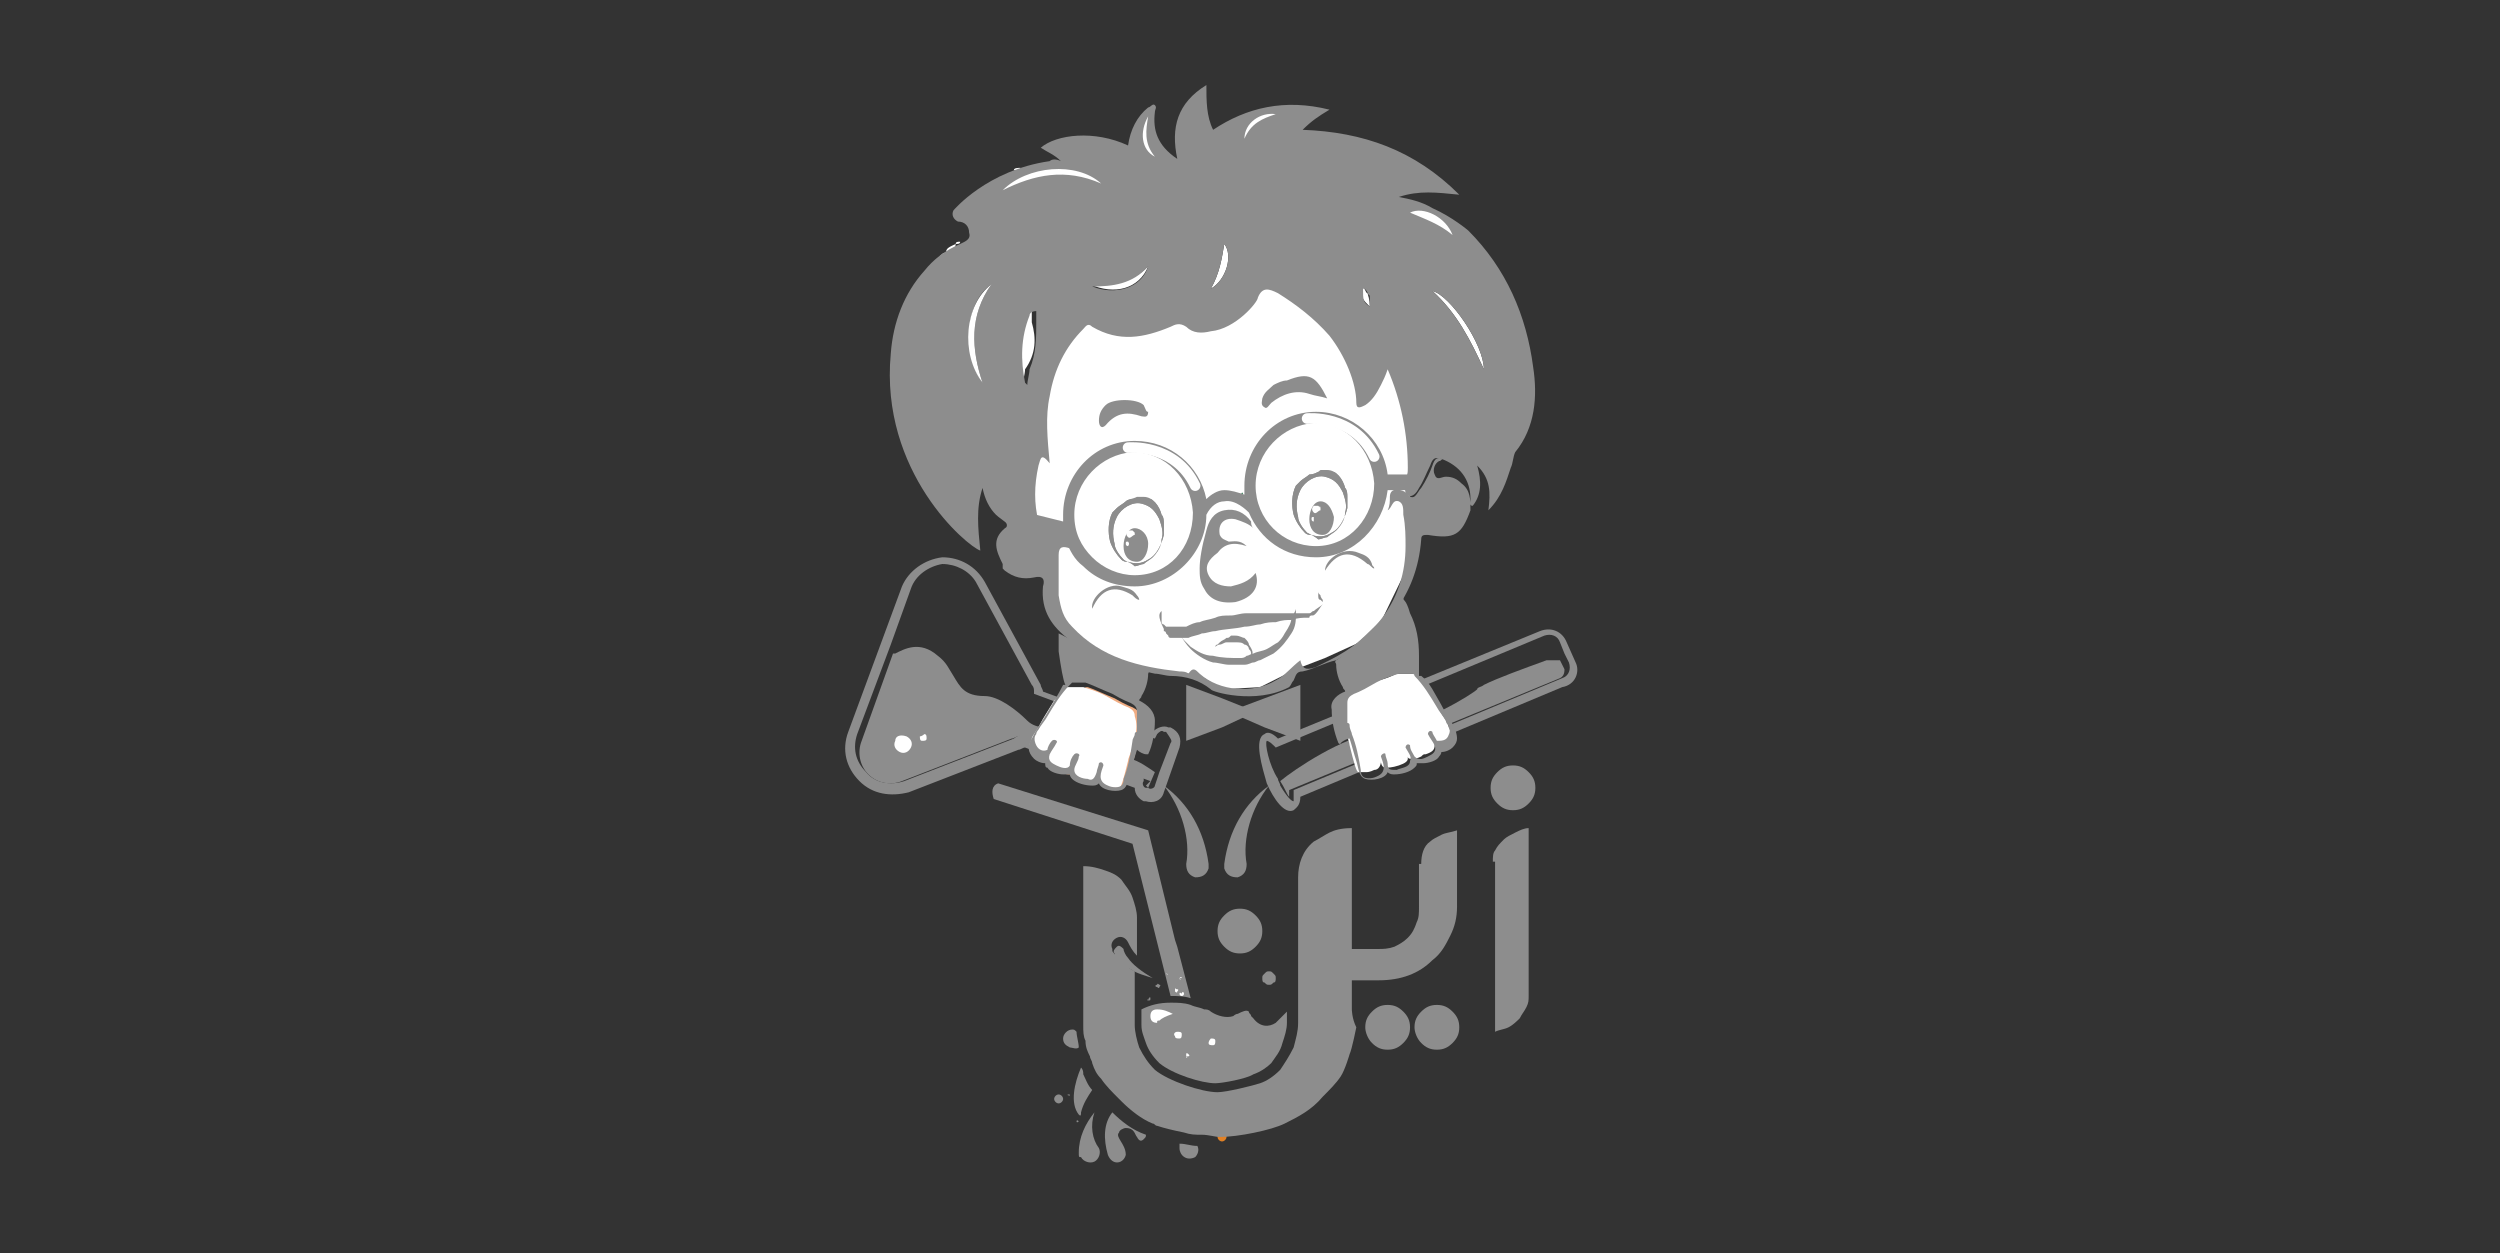 <svg xmlns="http://www.w3.org/2000/svg" xmlns:xlink="http://www.w3.org/1999/xlink" id="Layer_1" x="0px" y="0px" viewBox="0 0 111.7 56" style="enable-background:new 0 0 111.7 56;" xml:space="preserve"><rect x="0" y="0" width="111.7" height="56" fill="#333333" stroke="none"/><style type="text/css">	.st0{fill:#8D8D8D;}	.st1{fill:#FFFFFF;}	.st2{fill:none;}	.st3{fill:#F0AC82;}	.st4{fill:#E18126;}	.st5{fill-rule:evenodd;clip-rule:evenodd;fill:#8D8D8D;}	.st6{fill-rule:evenodd;clip-rule:evenodd;fill:#EBA570;}	.st7{fill-rule:evenodd;clip-rule:evenodd;fill:#FFFFFF;}	.st8{fill-rule:evenodd;clip-rule:evenodd;fill:#F5CBA0;}	.st9{fill-rule:evenodd;clip-rule:evenodd;fill:#3C805A;}	.st10{fill-rule:evenodd;clip-rule:evenodd;fill:#7A7579;}	.st11{clip-path:url(#XMLID_00000065060758190750559090000015198033471737938318_);fill:#8D8D8D;}	.st12{clip-path:url(#XMLID_00000097463968920714933590000005434198488757528452_);fill:#8D8D8D;}	.st13{fill:none;stroke:#FFFFFF;stroke-width:0.471;stroke-linecap:round;stroke-miterlimit:10;}</style><g>	<path class="st0" d="M69.7,29.5c-0.2,0-0.4,0-0.6,0c-1.1,0.4-2.2,0.8-2.8,1.1c-0.1,0.1-0.3,0.1-0.3,0.2c-0.2,0.2-2.4,1.6-4.4,1.9  c-1.6,0.2-3.8,1.7-4.4,2.2c0.2,0.3,0.3,0.6,0.4,0.7c0,0,0,0,0,0l0-0.3l12.1-5c0.2-0.1,0.2-0.3,0.2-0.4L69.7,29.5z"></path>	<path class="st0" d="M51.2,35.1C51.2,35.1,51.2,35.1,51.2,35.1l0.1,0.1c0,0,0,0,0,0c0,0,0,0,0,0l0.3-0.7c-0.3-0.2-0.7-0.5-1.1-0.6  c-0.3-0.1-0.7-0.2-1.1-0.4l0.1-0.2l-0.1,0.2c-0.7-0.3-1-0.4-1.2-0.5c-0.1-0.1-0.2-0.1-0.3-0.1l-0.8-0.3c-0.1-0.1-0.2-0.1-0.4-0.1  c-0.3,0-0.6-0.1-0.8-0.3c-0.5-0.5-1.3-1.1-1.9-1.1c-0.9,0-1.1-0.4-1.4-0.9c-0.2-0.3-0.3-0.6-0.7-0.9c-0.8-0.7-1.5-0.3-1.9-0.1  c0,0-0.1,0-0.1,0l-1.4,3.9c-0.2,0.5-0.1,1.1,0.3,1.5c0.4,0.4,1,0.5,1.5,0.3l4.9-1.9c0.1,0,0.2-0.1,0.3-0.1l0.2-0.1l5.7,2.1  L51.2,35.1z"></path>	<path class="st0" d="M56,45.5c0,0-0.1-0.1-0.1-0.1c0-0.1-0.1-0.1-0.1-0.2c-0.1-0.1-0.3,0-0.5,0.1c-0.1,0-0.2,0.1-0.2,0.1  c-0.3,0.1-0.7,0-1-0.2c-0.1-0.1-0.2-0.1-0.3-0.1c-0.2-0.1-0.4-0.1-0.6-0.2c-0.3-0.1-0.6-0.1-0.9-0.1c-0.5,0-0.9,0.1-1.3,0.3v0.6  c0,0,0,0.1,0,0.1l0,0c0,0.3,0.1,0.5,0.2,0.8l0,0c0.1,0.3,0.3,0.6,0.6,0.9c0.6,0.5,1.9,0.9,2.5,0.9c0.3,0,1.4-0.2,1.7-0.4  c0.3-0.1,0.6-0.3,0.8-0.5c0.2-0.3,0.4-0.5,0.5-0.9c0.1-0.3,0.2-0.6,0.2-0.9v-0.5c-0.2,0.2-0.3,0.3-0.5,0.5  C56.7,45.9,56.3,45.9,56,45.5z"></path>	<polygon id="XMLID_173_" class="st1" points="46.1,23.4 46.1,20 46.7,16.1 48.5,13.9 50,14.1 52.7,13.9 54.5,14.1 55.8,12.9   56.9,12.4 59.7,14.4 60.9,17.5 62,16 62.9,17.9 63,21.4 62.9,25.3 61.4,28.4 59.2,29.4 57.9,29.9 56.3,30.7 54.6,30.8 53.5,30.1   52.3,30.1 51.1,30 48.8,29.1 47.2,27.7 46.8,25.7  "></polygon>	<g id="XMLID_168_">		<path id="XMLID_172_" class="st2" d="M66.1,31c0.4-0.2,1.6-1.2,3-1.6c0.3-0.1,0.5-0.1,0.8,0l-0.2-0.5c-0.1-0.3-0.4-0.4-0.7-0.3   l-12,5l-0.1-0.1c-0.2-0.2-0.3-0.2-0.3-0.2c-0.1,0.1,0.1,1.1,0.4,1.7c0,0.1,0.1,0.2,0.1,0.3c0.5-0.4,2.8-2.1,4.6-2.3   C63.8,32.6,66.1,31,66.1,31z"></path>		<path id="XMLID_169_" class="st0" d="M70.4,29.6L70,28.7c-0.2-0.5-0.7-0.7-1.2-0.5L57.1,33c-0.3-0.3-0.5-0.3-0.6-0.2   C56,33,56.4,34.3,56.6,35c0.3,0.7,0.8,1.4,1.2,1.2c0.1-0.1,0.3-0.2,0.3-0.6l11.7-4.9C70.4,30.6,70.6,30,70.4,29.6z M56.6,33.1   c0,0,0.1,0,0.3,0.2l0.1,0.1l12-5c0.3-0.1,0.6,0,0.7,0.3l0.2,0.5l0.2,0.4c0.1,0.3,0,0.6-0.3,0.7l-12,5l0,0.1c0,0.3,0,0.4,0,0.4   c-0.1,0-0.3-0.2-0.6-0.7c0-0.1-0.1-0.2-0.1-0.3C56.7,34.2,56.5,33.2,56.6,33.1z"></path>	</g>	<path id="XMLID_167_" class="st1" d="M62.4,30.1c0,0,0.1,0,0.1,0c0.1,0,0.1,0,0.1,0c0.1,0,0.3,0,0.6,0l0,0l0,0  c0.1,0.1,0.1,0.1,0.2,0.2c0,0.1,0.1,0.2,0.3,0.4c0.3,0.5,0.5,0.8,0.6,1c0.2,0.4,0.4,0.6,0.4,0.7c0,0.1,0.1,0.2,0.1,0.3  c0,0.1,0,0.2-0.1,0.3c-0.1,0.1-0.2,0.2-0.3,0.2c0,0-0.1,0-0.1,0c-0.1,0-0.1,0-0.1,0c0,0-0.1,0-0.1-0.1c0,0.1,0,0.1,0,0.2  c0,0.2-0.1,0.3-0.4,0.4c-0.1,0-0.1,0-0.2,0.1c-0.2,0.1-0.3,0.1-0.4,0.1c0,0-0.1,0-0.1,0c0,0-0.1,0-0.1-0.1c0,0,0,0.1,0,0.1  c0,0,0,0,0,0c0,0.1-0.1,0.2-0.4,0.3c0,0,0,0,0,0c-0.3,0.1-0.5,0.1-0.6,0.1c-0.1,0-0.2-0.1-0.2-0.3c0,0,0,0,0,0  c0,0.2-0.1,0.4-0.3,0.4c-0.2,0.1-0.3,0.1-0.4,0.1c-0.1,0-0.2,0-0.3,0c-0.1,0-0.2-0.4-0.4-1.2c0-0.1-0.1-0.4-0.2-0.6  c0-0.1,0-0.1-0.1-0.2c0,0,0,0,0-0.1l0-0.1c-0.1-0.4-0.1-0.7,0-1c0-0.2,0.1-0.3,0.3-0.4c0,0,0.3-0.1,0.8-0.4  C61.8,30.4,62.2,30.2,62.4,30.1L62.4,30.1z"></path>	<g id="XMLID_162_">		<path id="XMLID_166_" class="st2" d="M52.2,32.9l-0.1,0c-0.1,0-0.2,0-0.3,0.1l-0.1,0.2l-5.4-2l0-0.1c0-0.1-0.1-0.2-0.1-0.3   l-2.5-4.6c-0.3-0.6-0.9-0.9-1.5-0.8c-0.6,0-1.2,0.5-1.4,1.1l-0.9,2.5c0.4-0.1,1.1-0.2,2.1,0.6c1,0.9,0.8,1.8,2.1,1.8   c0.7,0,1.5,0.3,2.1,0.9c0.3,0.4,0.8,0.1,1.1,0.3l1.1,0.4c0.1,0.1,0.5,0.2,1.8,0.8c0,0-0.1,0.1,0.5,0.2c0.4,0.1,1.1,0.5,1.4,0.7   l0.5-1.3C52.4,33.1,52.3,33,52.2,32.9z"></path>		<path id="XMLID_163_" class="st0" d="M52.3,32.5l-0.1,0c-0.2-0.1-0.5,0-0.7,0.2l-4.9-1.8c0-0.1-0.1-0.2-0.1-0.3L44,26   c-0.4-0.7-1.1-1.1-1.9-1.1c-0.8,0.1-1.5,0.6-1.8,1.3l-2.4,6.5c-0.3,0.8-0.1,1.6,0.5,2.2c0.6,0.6,1.4,0.7,2.2,0.5l4.9-1.9   c0.1,0,0.2-0.1,0.3-0.1l4.9,1.8c0,0.3,0.2,0.5,0.4,0.6l0.1,0c0.3,0.1,0.7,0,0.8-0.4l0.7-2C52.8,33,52.7,32.7,52.3,32.5z    M52.3,33.2l-0.5,1.3l-0.2,0.6c0,0.1-0.2,0.2-0.3,0.1l-0.1,0c-0.1,0-0.2-0.2-0.1-0.3l0-0.2l-5.4-2l-0.1,0.1   c-0.1,0.1-0.2,0.1-0.3,0.2l-4.9,1.9c-0.6,0.2-1.3,0.1-1.7-0.4c-0.5-0.5-0.6-1.1-0.4-1.7l1.5-4l0.9-2.5c0.2-0.6,0.8-1,1.4-1.1   c0.6,0,1.2,0.3,1.5,0.8l2.5,4.6c0.1,0.1,0.1,0.2,0.1,0.3l0,0.1l5.4,2l0.1-0.2c0.1-0.1,0.2-0.2,0.3-0.1l0.1,0   C52.3,33,52.4,33.1,52.3,33.2z"></path>	</g>	<path id="XMLID_161_" class="st3" d="M48.6,30.7c0.3,0.1,0.7,0.3,1.2,0.5c0.5,0.3,0.8,0.4,0.8,0.4c0.2,0.1,0.3,0.2,0.3,0.4  c0.1,0.3,0.1,0.6,0,1l0,0.1c0,0,0,0,0,0.1c0,0.1,0,0.2-0.1,0.2c-0.1,0.3-0.1,0.5-0.2,0.6c-0.2,0.8-0.3,1.2-0.4,1.2  c-0.1,0-0.2,0.1-0.3,0c-0.1,0-0.2,0-0.4-0.1c-0.2-0.1-0.3-0.2-0.3-0.4c0,0,0,0,0,0c-0.1,0.2-0.1,0.3-0.2,0.3c-0.1,0-0.3,0-0.6-0.1  c0,0,0,0,0,0c-0.2-0.1-0.4-0.2-0.4-0.3c0,0,0,0,0,0c0,0,0-0.1,0-0.1c0,0,0,0.1-0.1,0.1c0,0-0.1,0-0.1,0c-0.1,0-0.2,0-0.4-0.1  c0,0-0.1,0-0.2-0.1c-0.3-0.1-0.4-0.2-0.4-0.4c0,0,0-0.1,0-0.2c0,0-0.1,0.1-0.1,0.1c0,0-0.1,0-0.1,0c0,0-0.1,0-0.1,0  c-0.1,0-0.2-0.1-0.3-0.2c-0.1-0.1-0.1-0.2-0.1-0.3c0-0.1,0-0.2,0.1-0.3c0-0.1,0.2-0.4,0.4-0.7c0.1-0.2,0.3-0.5,0.6-1  c0.1-0.2,0.2-0.3,0.3-0.4c0.1-0.1,0.1-0.2,0.2-0.2l0,0l0,0c0.3,0,0.5,0,0.6,0c0,0,0.1,0,0.1,0C48.5,30.7,48.5,30.7,48.6,30.7  L48.6,30.7z"></path>	<path id="XMLID_160_" class="st1" d="M47.1,33.3l-0.3,0.5c0,0.1,0,0.1,0,0.2c0,0.1,0.1,0.3,0.4,0.4c0.3,0.1,0.4,0.1,0.5,0.1  c0,0,0.1,0,0.1,0c0,0,0.1-0.1,0.1-0.1l0.2-0.5l-0.2,0.5c0,0.1,0,0.1,0,0.2c0,0,0,0,0,0c0,0.1,0.2,0.2,0.4,0.3  c0.3,0.1,0.5,0.1,0.6,0.1c0.1,0,0.2-0.2,0.2-0.4l0.1-0.4l-0.1,0.4c0,0,0,0.1,0,0.1c0,0.2,0.1,0.4,0.2,0.4c0.2,0.1,0.3,0.1,0.4,0.1  c0.1,0,0.2,0,0.3,0c0.1,0,0.2-0.4,0.4-1.2c0-0.1,0.1-0.3,0.2-0.6c0-0.1,0-0.1,0.1-0.2c0,0,0,0,0-0.1l0-0.1c0.1-0.4,0.1-0.7,0-1  c0-0.2-0.1-0.3-0.3-0.4c0,0-0.3-0.1-0.8-0.4c-0.5-0.3-0.9-0.4-1.2-0.5c0,0-0.1,0-0.1,0c-0.1,0-0.1,0-0.1,0c-0.1,0-0.3,0-0.6,0  c-0.1,0.1-0.1,0.1-0.2,0.2c0,0.1-0.1,0.2-0.3,0.4c-0.3,0.5-0.5,0.8-0.6,1c-0.2,0.4-0.4,0.6-0.4,0.7c0,0.1-0.1,0.2-0.1,0.3  c0,0.1,0,0.2,0.1,0.3c0.1,0.1,0.2,0.2,0.3,0.2c0.1,0,0.2,0.1,0.2,0.1c0,0,0.1,0,0.1-0.1L47.1,33.3z"></path>	<path id="XMLID_159_" class="st0" d="M48.2,51.5c0-0.7,0.3-1.3,0.7-1.8c-0.2,0.6-0.1,1.2,0.2,1.6c0.1,0.2,0,0.5-0.2,0.6  c-0.2,0.1-0.5,0-0.6-0.2C48.2,51.7,48.2,51.7,48.2,51.5L48.2,51.5z"></path>	<path id="XMLID_158_" class="st4" d="M59.1,47.5c0-0.1-0.1-0.2-0.1-0.2c-0.1-0.1-0.1-0.1-0.2-0.2c-0.1-0.1-0.2-0.1-0.3-0.1  c-0.1,0-0.2,0-0.3,0c0.1-0.1,0.2-0.1,0.3-0.1c0.1,0,0.2,0,0.4,0c0.1,0,0.2,0.1,0.4,0.1c0.1,0.1,0.2,0.1,0.3,0.2l0,0  c0.1,0.1,0.1,0.3,0,0.4c-0.1,0.1-0.3,0.1-0.4,0C59.1,47.5,59.1,47.5,59.1,47.5"></path>	<path id="XMLID_157_" class="st4" d="M55.5,50.4c0,0.1,0,0.1-0.1,0.1c-0.1,0-0.1,0-0.1-0.1c0-0.1,0-0.1,0.1-0.1  C55.5,50.3,55.5,50.4,55.5,50.4"></path>	<path id="XMLID_156_" class="st4" d="M53.4,49.5C53.4,49.5,53.4,49.5,53.4,49.5C53.4,49.5,53.4,49.5,53.4,49.5  C53.4,49.5,53.4,49.4,53.4,49.5C53.4,49.4,53.4,49.5,53.4,49.5"></path>	<path id="XMLID_155_" class="st4" d="M52,48.8C52,48.8,52,48.8,52,48.8c-0.1,0.1-0.1,0-0.1,0C51.9,48.7,51.9,48.7,52,48.8  C52,48.7,52,48.7,52,48.8"></path>	<path id="XMLID_154_" class="st4" d="M51.8,49.5c0,0.1-0.1,0.1-0.1,0.1c-0.1,0-0.1-0.1-0.1-0.1c0-0.1,0.1-0.1,0.1-0.1  C51.7,49.3,51.8,49.4,51.8,49.5"></path>	<path id="XMLID_153_" class="st0" d="M48.2,50.1C48.2,50.1,48.2,50.2,48.2,50.1c-0.1,0.1-0.1,0-0.1,0C48.1,50.1,48.1,50,48.2,50.1  C48.2,50,48.2,50.1,48.2,50.1"></path>	<path id="XMLID_152_" class="st0" d="M47.5,49.1c0,0.1-0.1,0.2-0.2,0.2c-0.1,0-0.2-0.1-0.2-0.2s0.1-0.2,0.2-0.2  C47.4,48.9,47.5,49,47.5,49.1"></path>	<path id="XMLID_151_" class="st4" d="M49.4,45.7C49.4,45.8,49.3,45.8,49.4,45.7c-0.1,0.1-0.2,0-0.2,0S49.2,45.6,49.4,45.7  C49.3,45.6,49.4,45.7,49.4,45.7"></path>	<path id="XMLID_150_" class="st4" d="M53.3,49.9C53.3,49.9,53.3,50,53.3,49.9C53.3,50,53.3,49.9,53.3,49.9  C53.3,49.9,53.3,49.9,53.3,49.9C53.3,49.9,53.3,49.9,53.3,49.9"></path>	<path id="XMLID_149_" class="st4" d="M53.9,49.8c0,0.1,0,0.1-0.1,0.1c-0.1,0-0.1,0-0.1-0.1c0-0.1,0-0.1,0.1-0.1  C53.9,49.7,53.9,49.7,53.9,49.8"></path>	<path id="XMLID_148_" class="st4" d="M54.8,50.8c0,0.1-0.1,0.2-0.2,0.2c-0.1,0-0.2-0.1-0.2-0.2s0.1-0.2,0.2-0.2  C54.8,50.6,54.8,50.7,54.8,50.8"></path>	<path id="XMLID_147_" class="st4" d="M55.5,42.1C55.5,42.1,55.5,42.1,55.5,42.1C55.5,42.1,55.5,42.1,55.5,42.1  C55.5,42,55.5,42,55.5,42.1C55.5,42,55.5,42,55.5,42.1"></path>	<path id="XMLID_146_" class="st4" d="M49.6,43.4c0,0.1-0.1,0.1-0.1,0.1c-0.1,0-0.1-0.1-0.1-0.1c0-0.1,0.1-0.1,0.1-0.1  C49.6,43.2,49.6,43.3,49.6,43.4"></path>	<path id="XMLID_145_" class="st4" d="M50.4,41.7C50.4,41.8,50.3,41.8,50.4,41.7c-0.1,0.1-0.2,0.1-0.2,0  C50.2,41.7,50.2,41.6,50.4,41.7C50.3,41.6,50.4,41.7,50.4,41.7"></path>	<path id="XMLID_144_" class="st4" d="M49.6,46.3C49.6,46.3,49.6,46.3,49.6,46.3C49.6,46.3,49.5,46.3,49.6,46.3  C49.5,46.3,49.6,46.3,49.6,46.3C49.6,46.3,49.6,46.3,49.6,46.3"></path>	<path id="XMLID_143_" class="st0" d="M47.8,48.9C47.8,49,47.7,49,47.8,48.9c-0.1,0.1-0.1,0-0.1,0C47.6,48.9,47.7,48.9,47.8,48.9  C47.7,48.9,47.8,48.9,47.8,48.9"></path>	<g id="XMLID_135_">		<path id="XMLID_140_" class="st0" d="M50.9,31.3c0-0.1,0.1-0.1,0.1-0.2c0,0,0,0,0,0l0,0c0.2-0.3,0.3-0.7,0.3-1c0,0,0.1-0.2,0-0.2   c-0.7,0.1-4-1.6-4-1.6c0,0.2,0,0.5,0,0.8c0,0,0,0,0,0c0,0,0,0,0,0c0.1,0.7,0.2,1.3,0.3,1.5c0,0-0.1,0-0.1,0   C47.3,31,47,31.5,46.7,32c-0.2,0.3-0.4,0.6-0.6,1c-0.2,0.3-0.2,0.6,0.1,0.9c0.1,0.1,0.3,0.2,0.5,0.2c0,0.1,0,0.2,0.1,0.2   c0.1,0.2,0.5,0.3,0.7,0.3c0.1,0,0.2,0,0.3,0c0,0.1,0.1,0.2,0.1,0.2c0.2,0.2,0.6,0.3,0.9,0.3c0.1,0,0.2,0,0.3-0.1c0,0,0,0,0,0   c0.1,0.3,0.7,0.4,1,0.3c0.3-0.1,0.3-0.5,0.4-0.8c0.1-0.3,0.2-0.7,0.3-1c0.1,0.1,0.3,0.2,0.4,0.2c0,0,0.1,0,0.1,0   c0.2-0.4,0.3-1,0.3-1.5C51.6,31.8,51.3,31.5,50.9,31.3z M50.2,34.8c0,0.1,0,0.2-0.1,0.3c-0.1,0.1-0.4,0.1-0.6,0   c-0.5-0.2-0.3-0.6-0.2-0.9c0-0.1-0.1-0.2-0.2-0.1c0,0.1-0.1,0.3-0.1,0.4c0,0,0,0,0,0c-0.1,0.3-0.2,0.4-0.4,0.3   c-0.2,0-0.6-0.1-0.6-0.4c0-0.2,0.2-0.4,0.2-0.6c0.1-0.1-0.1-0.2-0.2-0.1c-0.1,0.1-0.2,0.3-0.2,0.5c0,0,0,0,0,0   c-0.1,0.2-0.4,0.1-0.6,0c-0.2-0.1-0.4-0.2-0.3-0.5c0.1-0.2,0.2-0.3,0.3-0.5c0.1-0.1-0.1-0.2-0.2-0.1c-0.1,0.1-0.2,0.3-0.2,0.4   c-0.2,0.1-0.4,0-0.5-0.2c-0.1-0.2-0.1-0.4,0-0.5c0-0.1,0.1-0.2,0.1-0.2c0.1-0.2,0.3-0.4,0.4-0.6c0.3-0.5,0.6-1,1-1.4   c0,0,0.1-0.1,0.1-0.1c0.2,0,0.4,0,0.4,0c0,0,0.1,0,0.1,0c0,0,0.1,0,0.1,0c0.3,0.1,0.7,0.3,1.2,0.5c0.5,0.3,0.8,0.4,0.8,0.4   c0.2,0.1,0.3,0.2,0.3,0.4c0,0.3,0,0.6,0,0.9c0,0-0.1,0-0.1,0.1c0,0.1-0.1,0.2-0.1,0.3c0,0,0,0,0,0C50.5,33.8,50.4,34.3,50.2,34.8z   "></path>		<g id="XMLID_136_">			<path id="XMLID_137_" class="st0" d="M59.5,31.7c0,0.5,0.1,1,0.3,1.5c0,0,0.1,0.1,0.1,0c0.1-0.1,0.3-0.2,0.4-0.2    c0.1,0.3,0.2,0.7,0.3,1c0.1,0.3,0.1,0.7,0.4,0.8c0.3,0.1,0.9,0,1-0.3c0,0,0,0,0,0c0.1,0.1,0.2,0.1,0.3,0.1c0.3,0,0.7-0.1,0.9-0.3    c0.1-0.1,0.1-0.1,0.1-0.2c0.1,0,0.2,0,0.3,0c0.2,0,0.6-0.1,0.7-0.3c0.1-0.1,0.1-0.2,0.1-0.2c0.2,0,0.4-0.1,0.5-0.2    c0.3-0.3,0.2-0.5,0.1-0.9c-0.2-0.3-0.4-0.6-0.6-1c-0.3-0.5-0.5-1-0.9-1.3c0,0-0.1,0-0.1,0c0-0.1,0-0.5,0-0.9    c0-0.7-0.1-1.3-0.4-1.9c-0.2-0.7-0.3-0.5-0.3-0.7c0,0-2.2,2.3-3,2.8c-0.1,0.1,0,0.1,0,0.2c0,0.3,0.1,0.7,0.3,1l0,0c0,0,0,0,0,0    c0,0.1,0.1,0.1,0.1,0.2C59.8,31,59.4,31.3,59.5,31.7z M60.4,32.8C60.4,32.8,60.4,32.8,60.4,32.8c0-0.1-0.1-0.2-0.1-0.4    c0-0.1-0.1-0.1-0.1-0.1c0-0.3,0-0.6,0-0.9c0-0.2,0.1-0.3,0.3-0.4c0,0,0.3-0.1,0.8-0.4c0.5-0.3,0.9-0.4,1.2-0.5c0,0,0.1,0,0.1,0    c0.1,0,0.1,0,0.1,0c0.1,0,0.2,0,0.4,0c0,0,0.1,0,0.1,0.1c0.4,0.4,0.7,0.9,1,1.4c0.1,0.2,0.3,0.4,0.4,0.6c0,0.1,0.1,0.2,0.1,0.2    c0.1,0.2,0.1,0.3,0,0.5c-0.1,0.2-0.3,0.2-0.5,0.2c-0.1-0.2-0.2-0.3-0.2-0.4c-0.1-0.1-0.2,0-0.2,0.1c0.1,0.2,0.2,0.3,0.3,0.5    c0.1,0.3-0.1,0.4-0.3,0.5c-0.2,0.1-0.4,0.2-0.6,0c0,0,0,0,0,0c-0.1-0.2-0.2-0.3-0.2-0.5c-0.1-0.1-0.2,0-0.2,0.1    c0.1,0.2,0.3,0.4,0.2,0.6c0,0.3-0.4,0.3-0.6,0.4c-0.3,0-0.4,0-0.4-0.3c0,0,0,0,0,0c0-0.1-0.1-0.3-0.1-0.4c0-0.1-0.2,0-0.2,0.1    c0.1,0.3,0.3,0.7-0.2,0.9c-0.2,0.1-0.5,0.1-0.6,0c-0.1-0.1-0.1-0.2-0.1-0.3C60.7,33.8,60.6,33.3,60.4,32.8z"></path>		</g>	</g>	<path id="XMLID_131_" class="st0" d="M63.5,38.6c0-0.4,0.1-0.8,0.4-1c0.1-0.1,0.3-0.2,0.5-0.3c0.2-0.1,0.4-0.1,0.7-0.2v3.4  c0,0.5-0.1,0.9-0.3,1.3c-0.2,0.4-0.4,0.8-0.8,1.1c-0.6,0.6-1.4,0.9-2.4,0.9h-1.6v-1.4h1.6c0.2,0,0.4,0,0.7-0.1  c0.2-0.1,0.4-0.2,0.6-0.4c0.2-0.2,0.3-0.4,0.4-0.7c0.1-0.2,0.1-0.4,0.1-0.7V38.6z M61,45.9c0-0.3,0.1-0.5,0.3-0.7  c0.2-0.2,0.4-0.3,0.7-0.3c0.3,0,0.5,0.1,0.7,0.3c0.2,0.2,0.3,0.4,0.3,0.7c0,0.3-0.1,0.5-0.3,0.7c-0.2,0.2-0.4,0.3-0.7,0.3  c-0.3,0-0.5-0.1-0.7-0.3C61.1,46.4,61,46.1,61,45.9 M63.2,45.9c0-0.3,0.1-0.5,0.3-0.7c0.2-0.2,0.4-0.3,0.7-0.3  c0.3,0,0.5,0.1,0.7,0.3c0.2,0.2,0.3,0.4,0.3,0.7c0,0.3-0.1,0.5-0.3,0.7c-0.2,0.2-0.4,0.3-0.7,0.3c-0.3,0-0.5-0.1-0.7-0.3  C63.3,46.4,63.2,46.1,63.2,45.9"></path>	<path id="XMLID_128_" class="st0" d="M66.6,35.2c0-0.3,0.1-0.5,0.3-0.7c0.2-0.2,0.4-0.3,0.7-0.3c0.3,0,0.5,0.1,0.7,0.3  c0.2,0.2,0.3,0.4,0.3,0.7c0,0.3-0.1,0.5-0.3,0.7c-0.2,0.2-0.4,0.3-0.7,0.3c-0.3,0-0.5-0.1-0.7-0.3C66.7,35.7,66.6,35.5,66.6,35.2   M66.7,38.5c0-0.2,0-0.4,0.1-0.5c0.1-0.2,0.2-0.3,0.4-0.5c0.1-0.1,0.3-0.2,0.5-0.3c0.2-0.1,0.4-0.2,0.6-0.2v7.5  c0,0.2,0,0.3-0.1,0.5c-0.1,0.2-0.2,0.3-0.3,0.5c-0.1,0.1-0.3,0.3-0.5,0.4c-0.2,0.1-0.4,0.1-0.6,0.2V38.5z"></path>	<path id="XMLID_127_" class="st1" d="M41.3,32.8c0.1,0,0.1,0.1,0.1,0.2c0,0.1-0.1,0.1-0.2,0.1c-0.1,0-0.1-0.1-0.1-0.2  C41.2,32.9,41.3,32.8,41.3,32.8"></path>	<path id="XMLID_126_" class="st1" d="M40.5,32.9c0.2,0.1,0.3,0.3,0.2,0.5c-0.1,0.2-0.3,0.3-0.5,0.2c-0.2-0.1-0.3-0.3-0.2-0.5  C40,32.9,40.2,32.8,40.5,32.9"></path>	<path id="XMLID_125_" class="st5" d="M57.6,30.7c0.1-0.1,0.1-0.2,0.2-0.3c0.1-0.2,0.1-0.4,0.4-0.4c0.5-0.1,1-0.4,1.5-0.5  c0,0,0,0,0,0c2.1-1.2,3.6-2.8,3.8-5.4c0-0.2,0.1-0.2,0.3-0.2c1.2,0.2,1.5,0,1.9-1.1c0-0.5,0-0.9-0.4-1.2c-0.2-0.2-0.4-0.3-0.7-0.3  c-0.2,0-0.4,0.2-0.5-0.1c-0.1-0.2,0-0.5,0.2-0.6c0.1,0,0.1-0.1,0.2-0.1c-0.3-0.1-0.4,0-0.5,0.3c-0.1,0.3-0.3,0.7-0.5,1  c-0.2,0.2-0.3,0.7-0.7,0.2c-0.1-0.1-0.7-0.3-0.7,0.2c0,0.2,0,0.4-0.1,0.6c0.2-0.1,0.2-0.5,0.5-0.4c0.2,0.1,0.2,0.3,0.2,0.6  c0.1,0.5,0.1,1,0.1,1.4c0,2.4-1.4,4.1-3.4,5.1c-0.2,0.1-0.4,0.2-0.6,0.3c-0.3,0.1-0.6,0.2-0.7-0.3c-0.4,0.3-0.7,0.7-1.1,0.9  c-1,0.6-2.5,0.5-3.4-0.3c-0.2-0.2-0.3-0.3-0.5,0C53,30,52.8,30,52.7,30c-1.8-0.2-3.5-0.6-4.8-2c-0.4-0.4-0.5-0.8-0.6-1.4  c0-0.6,0-1.2,0-1.8c0-0.4,0.2-0.4,0.5-0.3c-0.1-0.2,0.2-0.5-0.5-0.7c-1-0.3-1.7-0.3-2.4-0.6c0,0.1,0.2,0.3,0,0.4  c-0.6,0.5-0.4,1-0.1,1.6c0,0.1,0,0.1,0,0.2c0,0,0,0,0,0c0,0,0.1,0.1,0.1,0.1c0.4,0.3,0.8,0.4,1.3,0.3c0.4-0.1,0.5,0.1,0.4,0.4  c-0.1,1.1,0.4,1.8,1.2,2.4c1.1,0.8,2.4,1.2,3.8,1.5c0.2,0,0.5,0.1,0.7,0.1c0.7,0,1.3,0.2,1.8,0.6C54.1,30.9,56.1,31.5,57.6,30.7"></path>	<path id="XMLID_124_" class="st6" d="M56.7,31.6L56.7,31.6C56.7,31.6,56.7,31.6,56.7,31.6"></path>	<path id="XMLID_123_" class="st7" d="M42.7,10.9c0,0.3-0.2,0.3-0.4,0.4C42.2,11.1,42.5,11,42.7,10.9"></path>	<path id="XMLID_122_" class="st7" d="M42,11.5c0,0.2-0.1,0.2-0.2,0.2C41.8,11.6,41.9,11.5,42,11.5"></path>	<path id="XMLID_121_" class="st7" d="M42.2,11.3c0,0.1-0.1,0.2-0.2,0.1C42.1,11.4,42.1,11.3,42.2,11.3"></path>	<path id="XMLID_120_" class="st7" d="M42.9,10.8c0,0.1-0.1,0.1-0.2,0.1C42.7,10.8,42.8,10.8,42.9,10.8"></path>	<path id="XMLID_119_" class="st8" d="M44.9,25.4C44.9,25.4,44.9,25.5,44.9,25.4C44.9,25.5,44.9,25.5,44.9,25.4"></path>	<path id="XMLID_118_" class="st7" d="M41.8,11.7c0,0.1-0.1,0.1-0.1,0.1C41.7,11.7,41.7,11.7,41.8,11.7"></path>	<polygon id="XMLID_117_" class="st7" points="42,11.5 42,11.5 42,11.5  "></polygon>	<path id="XMLID_116_" class="st7" d="M42.2,11.4C42.2,11.4,42.2,11.4,42.2,11.4C42.2,11.4,42.2,11.4,42.2,11.4L42.2,11.4z"></path>	<polygon id="XMLID_115_" class="st7" points="42.7,10.9 42.7,10.9 42.7,10.9  "></polygon>	<path id="XMLID_114_" class="st7" d="M45.6,7.5c-0.1,0.2-0.2,0.1-0.3,0.1C45.3,7.5,45.5,7.5,45.6,7.5"></path>	<path id="XMLID_113_" class="st5" d="M56,23.6c-0.2-0.2-0.5-0.3-0.8-0.4c-0.5-0.1-0.8,0.2-0.7,0.7c0.1,0.2,0.2,0.2,0.4,0.3  c0.2,0,0.5-0.1,0.8,0.2c-0.6-0.2-1-0.1-1.3,0.3C54,25,53.8,25.3,54,25.7c0.2,0.4,0.6,0.5,1,0.5c0.4-0.1,0.8-0.2,1.1-0.6  c0.2,0.6-0.1,1.1-0.9,1.3c-0.8,0.1-1.2-0.2-1.4-0.6c-0.2-0.3-0.2-0.6-0.2-0.9c0-0.4,0.1-1,0.3-1.7c0.1-0.4,0.3-0.8,0.8-0.9  c0.5-0.1,0.9,0.1,1.2,0.5C55.9,23.4,55.9,23.5,56,23.6"></path>	<path id="XMLID_112_" class="st5" d="M59.2,25.5c0-0.5,0.8-1.1,1.5-0.8c0.3,0.1,0.5,0.2,0.6,0.5c0,0.1,0.1,0.1,0.1,0.2  c-0.1,0-0.2-0.2-0.3-0.2C60.3,24.5,59.7,24.7,59.2,25.5"></path>	<path id="XMLID_111_" class="st5" d="M48.8,27.2c-0.1-0.5,0.7-1.2,1.3-1c0.3,0.1,0.5,0.1,0.7,0.4c0,0,0.1,0.1,0.1,0.2  c-0.1,0-0.2-0.1-0.3-0.2C49.8,26.1,49.2,26.3,48.8,27.2"></path>	<path id="XMLID_110_" class="st7" d="M66.3,16.5C65.7,15.2,65.1,14,64,13C64.8,13.2,66.3,15.4,66.3,16.5"></path>	<path id="XMLID_109_" class="st9" d="M50.3,19.8c1.2-0.2,2.1,0.3,2.9,1.2c0.1,0.1,0.1,0.2,0.1,0.3c0,0.1,0,0.2,0,0.4  c-0.6-1.1-1.5-1.7-2.7-1.7C50.4,20,50.3,20,50.3,19.8"></path>	<path id="XMLID_108_" class="st7" d="M48.7,12.7c0.9,0,1.8,0,2.6-0.8C50.9,12.9,49.8,13.2,48.7,12.7"></path>	<path id="XMLID_107_" class="st7" d="M54.1,12.9c0.4-0.7,0.5-1.4,0.6-2C55.1,11.4,54.8,12.5,54.1,12.9"></path>	<path id="XMLID_106_" class="st7" d="M46.1,14.4L46.1,14.4c0-0.2,0-0.4,0-0.5c-0.1,0-0.2,0.1-0.3,0.2c-0.3,1-0.4,2-0.2,3  c0,0,0.1,0.1,0.1,0.1c0-0.2,0.1-0.5,0.1-0.7l0,0C46.3,15.8,46.3,15.1,46.1,14.4z"></path>	<path id="XMLID_105_" class="st7" d="M61.2,13.7c-0.3-0.3-0.4-0.4-0.4-0.9c0.2,0,0.2,0.3,0.3,0.3C61.2,13.4,61.2,13.6,61.2,13.7"></path>	<path id="XMLID_104_" class="st6" d="M48.1,25"></path>	<path id="XMLID_103_" class="st9" d="M56.4,20.3c0,0-0.1,0.1-0.1,0.1C56.3,20.4,56.3,20.4,56.4,20.3"></path>	<path id="XMLID_102_" class="st9" d="M55.5,22c0,0,0.1,0.1,0,0.1C55.5,22.2,55.4,22.1,55.5,22C55.4,22.1,55.4,22.1,55.5,22"></path>	<path id="XMLID_101_" class="st10" d="M46.4,13.3C46.5,13.3,46.5,13.3,46.4,13.3C46.5,13.3,46.5,13.3,46.4,13.3  C46.5,13.3,46.4,13.3,46.4,13.3"></path>	<path id="XMLID_93_" class="st5" d="M46.9,7.2c-2.8,0.4-4.3,2.2-4.3,2.2c-0.1,0.2,0,0.4,0.2,0.5c0.3,0,0.5,0.2,0.5,0.5  c0.1,0.3-0.2,0.4-0.4,0.5c-0.7,0.3-1.2,0.7-1.6,1.2c-0.9,1-1.4,2.3-1.5,3.7c-0.5,5.3,3.4,8.6,4,8.8c-0.1-1-0.2-1.9,0.1-2.8  c0.1,0.5,0.3,0.9,0.6,1.2c0.1,0.1,0.4,0.3,0.5,0.4c0.4,0.2,0.8,0.4,1.3,0.6c0.1,0,0.2,0,0.2-0.1c0-0.1,0-0.3,0-0.4  c-0.1-0.1-0.1-0.1-0.1-0.2c-0.2-0.8-0.2-1.6,0-2.5c0.1-0.3,0.1-0.6,0.5-0.1c-0.1-1.1-0.2-2.1,0-3c0.2-1.2,0.7-2.2,1.5-3  c0.1-0.1,0.2-0.3,0.4-0.1c1.2,0.7,2.3,0.5,3.5,0c0.2-0.1,0.4-0.2,0.7,0c0.3,0.3,0.7,0.3,1.1,0.2c1.1-0.1,2.1-1.3,2.1-1.5  c0.2-0.5,0.5-0.4,0.9-0.2c0.8,0.5,1.6,1.1,2.3,1.9c0.7,0.9,1.2,2.1,1.2,3c0,0.3,0.2,0.2,0.4,0.1c0.3-0.2,0.5-0.5,0.7-0.9  c0.1-0.2,0.2-0.4,0.3-0.7c0.6,1.4,0.9,2.9,0.9,4.4c0,0.2,0,0.4-0.2,0.5c0,0.2,0.1,0.5,0.1,0.7c0.3,0.2,0.5-0.1,0.6-0.3  c0.2-0.3,0.3-0.6,0.5-1c0.1-0.3,0.2-0.4,0.5-0.3c0.8,0.3,1.3,0.9,1.3,1.8c0,0.1-0.1,0.3,0.1,0.3c0.4-0.5,0.4-1.1,0.2-1.8  c0.6,0.6,0.6,1.2,0.5,2c0.6-0.6,0.8-1.3,1-1.9c0.1-0.2,0.1-0.5,0.2-0.7c0.9-1.1,1-2.5,0.8-3.8c-0.3-2.3-1.2-4.4-2.9-6.1  c0,0-0.7-0.6-1.6-1c-0.5-0.3-1-0.4-1.5-0.5c0.9-0.3,1.7-0.2,2.7-0.1c-2-2-4.3-2.8-7-2.9c0.4-0.4,0.7-0.6,1.2-0.9  c-2-0.5-3.7-0.1-5.2,0.9c-0.3-0.6-0.3-1.3-0.3-2c-1.3,0.8-1.6,1.9-1.3,3.3c-0.9-0.6-1.1-1.3-1-2.1c0-0.1,0.1-0.2,0-0.3  c-0.1-0.1-0.2,0.1-0.3,0.1c-0.5,0.4-0.8,1-0.9,1.7c-1.5-0.7-3.2-0.5-3.9,0.1c0.3,0.2,0.6,0.3,0.9,0.6C47.2,7.1,47,7.1,46.9,7.2   M43.9,17.1c-0.9-1.3-0.8-3.6,0.4-4.4C43.3,14.1,43.4,15.6,43.9,17.1z M46,16.5c0,0.2-0.1,0.5-0.1,0.7c0,0-0.1-0.1-0.1-0.1  c-0.2-1-0.2-2,0.2-3c0-0.1,0.1-0.2,0.3-0.2c0,0.2,0,0.4,0,0.5C46.3,15.1,46.3,15.8,46,16.5z M48.8,12.8c0.9,0,1.8-0.1,2.5-0.9  C51,12.9,49.8,13.2,48.8,12.8z M54.1,12.9c0.4-0.7,0.5-1.4,0.6-2C55.1,11.4,54.8,12.5,54.1,12.9z M60.9,12.9c0.2,0,0.2,0.3,0.3,0.3  h0c0,0.2,0,0.4,0,0.5C60.9,13.5,60.9,13.4,60.9,12.9z M66.3,16.5C65.7,15.2,65.1,14,64,13C64.8,13.2,66.3,15.4,66.3,16.5z"></path>	<path id="XMLID_92_" class="st5" d="M59.3,17.8c-0.3-0.1-0.5-0.1-0.8-0.2c-0.6-0.2-1.2,0-1.7,0.4c-0.1,0.1-0.2,0.3-0.3,0.2  c-0.2-0.1-0.1-0.3-0.1-0.4c0.1-0.3,0.3-0.4,0.5-0.6c0.2-0.1,0.4-0.2,0.6-0.2C58.5,16.6,58.8,16.8,59.3,17.8"></path>	<path id="XMLID_91_" class="st5" d="M51.3,18.4c0,0.3-0.2,0.2-0.3,0.2c-0.6-0.2-1.1-0.2-1.6,0.4c-0.2,0.2-0.3,0-0.3-0.2  c0-0.3,0.1-0.5,0.3-0.7c0.3-0.3,1.4-0.3,1.7,0C51.2,18.3,51.2,18.4,51.3,18.4"></path>	<path id="XMLID_90_" class="st9" d="M50.3,20.8c0,0-0.1,0.1-0.1,0.1C50.2,20.9,50.2,20.8,50.3,20.8"></path>	<path id="XMLID_89_" class="st7" d="M44.3,12.7c-1,1.4-0.9,2.9-0.4,4.4C42.9,15.8,43.1,13.6,44.3,12.7"></path>	<path id="XMLID_88_" class="st7" d="M53.4,23c0,1.5-1.2,2.7-2.7,2.7c-1.5,0-2.7-1.2-2.7-2.7c0-1.5,1.2-2.7,2.7-2.7  C52.2,20.2,53.4,21.5,53.4,23"></path>	<path id="XMLID_87_" class="st7" d="M61.5,21.7c0,1.5-1.2,2.7-2.7,2.7c-1.5,0-2.7-1.2-2.7-2.7c0-1.5,1.2-2.7,2.7-2.7  C60.3,18.9,61.5,20.2,61.5,21.7"></path>	<path id="XMLID_86_" class="st0" d="M59,22.4c-0.3,0-0.5,0.4-0.5,0.8c0,0.4,0.2,0.7,0.6,0.7c0.3,0,0.5-0.4,0.5-0.8  C59.5,22.7,59.3,22.4,59,22.4C59,22.4,59,22.4,59,22.4"></path>	<path id="XMLID_85_" class="st1" d="M59,22.7C59,22.7,59,22.7,59,22.7C59,22.6,58.9,22.6,59,22.7C58.9,22.6,58.9,22.6,59,22.7  c-0.1-0.1-0.1-0.1-0.1-0.1c0,0-0.1,0-0.1,0c0,0,0,0-0.1,0c-0.1,0.1-0.1,0.2,0,0.3c0.1,0.1,0.2-0.1,0.3-0.1C59,22.8,59,22.7,59,22.7  C59,22.7,59,22.7,59,22.7"></path>	<path id="XMLID_84_" class="st1" d="M58.7,23.1C58.7,23.1,58.7,23.1,58.7,23.1C58.6,23.1,58.6,23.1,58.7,23.1c-0.1,0-0.1,0-0.1,0.1  c0,0,0,0.1,0.1,0.1C58.7,23.2,58.7,23.1,58.7,23.1"></path>	<g id="XMLID_79_">		<defs>			<path id="XMLID_80_" d="M58.4,23.8c-0.2-0.2-0.4-0.5-0.4-0.7c-0.1-0.4-0.1-0.8,0.1-1.2c0.2-0.4,0.7-0.7,1.1-0.6    c0.4,0.1,0.6,0.3,0.8,0.7c0.1,0.3,0.2,0.6,0.1,0.9c0,0.3-0.2,0.6-0.4,0.8c-0.1,0.1-0.3,0.2-0.4,0.3c-0.1,0-0.3,0.1-0.4,0.1    C58.8,24,58.6,23.9,58.4,23.8 M58.5,21.2c-0.1,0.1-0.3,0.2-0.4,0.3c-0.1,0.1-0.1,0.1-0.2,0.2c-0.2,0.4-0.2,0.9-0.1,1.3    c0.1,0.3,0.3,0.6,0.5,0.8c0.1,0.1,0.2,0.1,0.3,0.1c0.3,0.1,0.6,0.1,0.9-0.1c0.4-0.2,0.6-0.7,0.7-1.1c0-0.2,0-0.3,0-0.5    c0-0.1,0-0.3-0.1-0.4c-0.1-0.4-0.4-0.8-0.8-0.8c-0.1,0-0.2,0-0.3,0C58.9,21.1,58.7,21.2,58.5,21.2"></path>		</defs>		<use xlink:href="#XMLID_80_" style="overflow:visible;fill:#8D8D8D;"></use>		<clipPath id="XMLID_00000137094953015652612550000012855353396910595210_">			<use xlink:href="#XMLID_80_" style="overflow:visible;"></use>		</clipPath>					<rect id="XMLID_83_" x="57.7" y="21.1" style="clip-path:url(#XMLID_00000137094953015652612550000012855353396910595210_);fill:#8D8D8D;" width="2.5" height="3"></rect>	</g>	<path id="XMLID_78_" class="st0" d="M50.7,23.6c-0.3,0-0.5,0.4-0.5,0.8c0,0.4,0.2,0.7,0.6,0.7c0.3,0,0.5-0.4,0.5-0.8  C51.3,23.9,51,23.6,50.7,23.6C50.8,23.6,50.7,23.6,50.7,23.6"></path>	<path id="XMLID_77_" class="st1" d="M50.7,23.8C50.7,23.8,50.7,23.8,50.7,23.8C50.7,23.8,50.7,23.8,50.7,23.8  C50.7,23.8,50.6,23.7,50.7,23.8c-0.1-0.1-0.1-0.1-0.1-0.1c0,0-0.1,0-0.1,0c0,0,0,0-0.1,0c-0.1,0.1-0.1,0.2,0,0.3  c0.1,0.1,0.2-0.1,0.3-0.1C50.7,23.9,50.7,23.9,50.7,23.8C50.7,23.9,50.7,23.8,50.7,23.8"></path>	<path id="XMLID_76_" class="st1" d="M50.4,24.2C50.4,24.2,50.4,24.2,50.4,24.2C50.4,24.2,50.4,24.2,50.4,24.2c-0.1,0-0.1,0-0.1,0.1  c0,0,0,0.1,0.1,0.1C50.4,24.4,50.5,24.3,50.4,24.2"></path>	<g id="XMLID_71_">		<defs>			<path id="XMLID_72_" d="M50.2,25c-0.2-0.2-0.4-0.5-0.4-0.7c-0.1-0.4-0.1-0.8,0.1-1.2c0.2-0.4,0.7-0.7,1.1-0.6    c0.4,0.1,0.6,0.3,0.8,0.7c0.1,0.3,0.2,0.6,0.1,0.9c0,0.3-0.2,0.6-0.4,0.8c-0.1,0.1-0.3,0.2-0.4,0.3c-0.1,0-0.3,0.1-0.4,0.1    C50.5,25.1,50.3,25.1,50.2,25 M50.3,22.4c-0.1,0.1-0.3,0.2-0.4,0.3c-0.1,0.1-0.1,0.1-0.2,0.2c-0.2,0.4-0.2,0.9-0.1,1.3    c0.1,0.3,0.3,0.6,0.5,0.8c0.1,0.1,0.2,0.1,0.3,0.1c0.3,0.1,0.6,0.1,0.9-0.1c0.4-0.2,0.6-0.7,0.7-1.1c0-0.2,0-0.3,0-0.5    c0-0.1,0-0.3-0.1-0.4c-0.1-0.4-0.4-0.8-0.8-0.8c-0.1,0-0.2,0-0.3,0C50.6,22.3,50.4,22.3,50.3,22.4"></path>		</defs>		<use xlink:href="#XMLID_72_" style="overflow:visible;fill:#8D8D8D;"></use>		<clipPath id="XMLID_00000064311586116278093290000009397194240929060270_">			<use xlink:href="#XMLID_72_" style="overflow:visible;"></use>		</clipPath>					<rect id="XMLID_75_" x="49.5" y="22.3" style="clip-path:url(#XMLID_00000064311586116278093290000009397194240929060270_);fill:#8D8D8D;" width="2.5" height="3"></rect>	</g>	<path id="XMLID_70_" class="st0" d="M47.9,46c-0.2,0-0.4,0.2-0.4,0.4c0,0.2,0.1,0.3,0.3,0.4c0.1,0,0.3,0.1,0.4,0  c0-0.2-0.1-0.5-0.1-0.7C48,46,48,46,47.9,46z"></path>	<path id="XMLID_69_" class="st0" d="M52.7,51.3c0,0.3,0.3,0.6,0.7,0.4c0.1-0.1,0.2-0.3,0.1-0.5c-0.3,0-0.5-0.1-0.8-0.1  C52.7,51.2,52.7,51.3,52.7,51.3z"></path>	<path id="XMLID_68_" class="st0" d="M49.7,49.7c-0.4,0.5-0.4,1.2-0.2,1.9c0.2,0.5,0.7,0.4,0.8,0c0-0.5-0.5-0.8-0.3-1  c0-0.1,0.2-0.2,0.3-0.2c0.4,0,0.4,0.3,0.5,0.4c0.1,0.2,0.2,0.2,0.3,0.1c0.1-0.1,0.1-0.1,0.1-0.2C50.6,50.5,50.1,50.1,49.7,49.7z"></path>	<path id="XMLID_67_" class="st0" d="M51.7,42.1L51.7,42.1l0.6,2.4c0.3,0,0.6,0,0.9,0.1l-0.6-2.3L52.5,42c0,0,0,0,0,0l-1.2-4.9  L44.6,35l0,0c-0.3,0.1-0.3,0.4-0.2,0.7l6.2,2L51.7,42.1z"></path>	<path id="XMLID_66_" class="st0" d="M48.3,47.7c-0.3,0.7-0.5,1.6-0.1,2.1c0.1,0.1,0.1,0,0.1-0.1c0.1-0.4,0.3-0.7,0.5-1  c-0.2-0.2-0.3-0.5-0.4-0.7C48.4,47.9,48.4,47.8,48.3,47.7z"></path>	<path id="XMLID_65_" class="st0" d="M60.4,45.1V37c-0.5,0-0.8,0.1-1,0.2c-0.2,0.1-0.5,0.3-0.7,0.4c-0.5,0.4-0.7,1-0.7,1.6v5.7v0.8  c0,0.4-0.1,0.7-0.2,1.1c-0.2,0.4-0.4,0.7-0.6,1c-0.3,0.3-0.6,0.5-0.9,0.6c-0.3,0.1-1.5,0.4-1.9,0.4c-0.7,0-2.2-0.5-2.8-1  c-0.3-0.3-0.5-0.6-0.7-1c0,0,0,0,0,0c-0.1-0.3-0.2-0.7-0.2-1v0V45v-1.6c-0.4-0.2-0.7-0.5-1-0.9l0,0c0,0,0-0.1,0-0.1  c-0.1-0.2,0-0.4,0.2-0.5c0.2-0.1,0.4,0,0.5,0.2c0.1,0.2,0.2,0.4,0.4,0.6v-1.7c0-0.3-0.1-0.6-0.2-0.9c-0.1-0.3-0.3-0.5-0.5-0.8  c-0.2-0.2-0.4-0.3-0.7-0.4c-0.3-0.1-0.6-0.2-1-0.2v5.3v0.4v1.2c0,0.1,0,0.1,0,0.2c0,0.3,0,0.5,0.1,0.7c0,0.3,0.1,0.5,0.2,0.7  c0,0.1,0.1,0.2,0.1,0.3c0.1,0.3,0.2,0.5,0.4,0.7c0.2,0.3,0.5,0.6,0.8,0.9c0,0,0.1,0.1,0.1,0.1c0.4,0.4,0.9,0.8,1.4,1  c0.1,0,0.1,0.1,0.2,0.1c0.3,0.1,0.7,0.2,1.2,0.3c0.3,0.1,0.5,0.1,0.8,0.1c0.3,0,0.6,0.1,0.8,0.1c0.8,0,2.3-0.3,2.9-0.6  c0.6-0.3,1.2-0.6,1.7-1.2h0c0.3-0.3,0.6-0.6,0.8-0.9c0.2-0.3,0.4-1,0.4-1c0.1-0.2,0.3-1.2,0.3-1.2C60.4,45.5,60.4,45.1,60.4,45.1z"></path>	<path id="XMLID_64_" class="st0" d="M50.4,42.8c-0.1-0.1-0.2-0.3-0.2-0.4c-0.1-0.1-0.2-0.2-0.3-0.1c-0.1,0.1-0.2,0.2-0.1,0.3  c0,0,0,0,0,0.1l0,0c0.2,0.3,0.4,0.5,0.7,0.6c0.3,0.2,0.7,0.3,1,0.4C51,43.4,50.6,43.1,50.4,42.8z"></path>	<path id="XMLID_63_" class="st0" d="M54,38.6c-0.2-1.5-0.9-2.7-2-3.5c0.8,1,1.2,2.4,1,3.5c0,0.3,0.1,0.5,0.4,0.6  c0.3,0,0.5-0.1,0.6-0.4C54,38.7,54,38.6,54,38.6L54,38.6z"></path>	<path id="XMLID_62_" class="st0" d="M54.7,38.6c0.2-1.5,0.9-2.7,2-3.5c-0.8,1-1.2,2.4-1,3.5c0,0.3-0.1,0.5-0.4,0.6  c-0.3,0-0.5-0.1-0.6-0.4C54.7,38.7,54.7,38.6,54.7,38.6L54.7,38.6z"></path>	<path id="XMLID_61_" class="st1" d="M51.8,45.6c0.1-0.1,0.3-0.2,0.6-0.3c-0.2-0.1-0.4-0.2-0.7-0.2h0c-0.2,0-0.3,0.1-0.3,0.3  c0,0.2,0.1,0.3,0.3,0.3C51.7,45.6,51.7,45.6,51.8,45.6"></path>	<path id="XMLID_60_" class="st1" d="M52.7,44.4c0,0.1,0.1,0.1,0.1,0.1c0.1,0,0.1-0.1,0.1-0.1c0-0.1-0.1-0.1-0.1,0  C52.7,44.3,52.7,44.4,52.7,44.4"></path>	<path id="XMLID_59_" class="st1" d="M52.7,43.7C52.7,43.8,52.8,43.8,52.7,43.7c0.1,0,0.1,0,0.1,0C52.8,43.7,52.8,43.6,52.7,43.7  C52.7,43.7,52.7,43.7,52.7,43.7"></path>	<path id="XMLID_58_" class="st1" d="M52.5,44.3c0,0,0.1,0.1,0.1,0c0,0,0.1-0.1,0-0.1s-0.1-0.1-0.1,0C52.5,44.2,52.5,44.3,52.5,44.3  "></path>	<path id="XMLID_57_" class="st1" d="M52.1,43.5C52.1,43.6,52.1,43.6,52.1,43.5C52.2,43.6,52.2,43.5,52.1,43.5  C52.2,43.5,52.1,43.5,52.1,43.5C52.1,43.5,52.1,43.5,52.1,43.5"></path>	<path id="XMLID_56_" class="st0" d="M51.7,44.1c0,0,0.1,0.1,0.1,0c0,0,0.1-0.1,0-0.1c0,0-0.1-0.1-0.1,0  C51.6,44,51.6,44.1,51.7,44.1"></path>	<path id="XMLID_55_" class="st0" d="M51.3,44.7C51.3,44.8,51.3,44.8,51.3,44.7c0.1,0,0.1,0,0.1-0.1S51.3,44.6,51.3,44.7  C51.3,44.6,51.2,44.7,51.3,44.7"></path>	<path id="XMLID_54_" class="st1" d="M52.5,46.3c0,0.1,0.1,0.1,0.2,0.1c0.1,0,0.1-0.1,0.1-0.2c0-0.1-0.1-0.1-0.2-0.1  C52.5,46.1,52.4,46.2,52.5,46.3"></path>	<path id="XMLID_53_" class="st1" d="M54,46.6c0,0.1,0.1,0.1,0.2,0.1c0.1,0,0.1-0.1,0.1-0.2c0-0.1-0.1-0.1-0.2-0.1  C54,46.5,54,46.6,54,46.6"></path>	<path id="XMLID_52_" class="st1" d="M53,47.2C53,47.3,53.1,47.3,53,47.2c0.1,0,0.2,0,0.1-0.1c0,0-0.1-0.1-0.1,0  C53,47.2,53,47.2,53,47.2"></path>	<path id="XMLID_51_" class="st0" d="M51.9,27.3c0,0.1,0,0.1,0,0.2c0,0,0,0.1,0,0.1c0,0,0,0.1,0,0.1c0,0,0,0.1,0,0.1  c0,0,0,0.1,0.1,0.1c0,0,0,0,0.1,0.1c0,0,0.1,0,0.1,0c0,0,0.1,0,0.1,0c0,0,0.1,0,0.1,0c0.1,0,0.1,0,0.2,0c0.1,0,0.1,0,0.2,0l0.2,0  l0,0c0.2-0.1,0.4-0.2,0.6-0.2c0.2-0.1,0.4-0.1,0.7-0.2c0.2-0.1,0.4-0.1,0.7-0.1c0.2,0,0.4-0.1,0.7-0.1c0.1,0,0.2,0,0.3,0  c0.1,0,0.2,0,0.3,0c0.2,0,0.4,0,0.7,0c0.2,0,0.4,0,0.7,0c0.1,0,0.2,0,0.3,0l0.3,0l0,0c0,0,0.1,0,0.1,0c0,0,0.1,0,0.1,0  c0.1,0,0.1-0.1,0.2-0.1c0.1-0.1,0.3-0.2,0.4-0.3c-0.1,0.1-0.2,0.3-0.3,0.4c-0.1,0.1-0.1,0.1-0.2,0.1c0,0-0.1,0-0.1,0.1  c0,0-0.1,0-0.1,0l0,0l0,0c-0.2,0-0.4,0-0.7,0.1c-0.2,0-0.4,0-0.7,0.1c-0.2,0-0.4,0-0.7,0.1c-0.2,0-0.4,0.1-0.7,0.1  c-0.4,0.1-0.9,0.1-1.3,0.2c-0.2,0-0.4,0.1-0.6,0.1c-0.2,0.1-0.4,0.1-0.6,0.2l0,0l0,0l-0.2,0c-0.1,0-0.2,0-0.2,0c-0.1,0-0.2,0-0.2,0  c0,0-0.1,0-0.1,0c0,0-0.1,0-0.1,0c0,0-0.1,0-0.1-0.1c0,0-0.1-0.1-0.1-0.1c0,0,0-0.1-0.1-0.1c0,0,0-0.1,0-0.1  C51.7,27.5,51.8,27.4,51.9,27.3z"></path>	<path id="XMLID_50_" class="st0" d="M58.9,26.3c0,0,0,0,0,0.1c0,0.1,0,0.1,0.1,0.2c0,0.1,0.1,0.2,0.1,0.2c0,0,0,0.1,0,0.1  c0,0,0,0,0,0s0,0-0.1-0.1c-0.1,0-0.1-0.1-0.1-0.2c0-0.1,0-0.2,0-0.3C58.9,26.4,58.9,26.3,58.9,26.3z"></path>	<path id="XMLID_49_" class="st0" d="M57.9,27.2c0,0,0,0.1,0,0.3c0,0.2,0,0.5-0.2,0.8c-0.2,0.3-0.4,0.6-0.8,0.9  c-0.2,0.1-0.4,0.2-0.6,0.3c-0.1,0-0.2,0.1-0.3,0.1c-0.1,0-0.2,0.1-0.4,0.1c-0.2,0-0.5,0-0.7,0c-0.2,0-0.5-0.1-0.7-0.1  c-0.4-0.1-0.8-0.4-1-0.6c-0.2-0.2-0.4-0.5-0.5-0.7c0-0.1-0.1-0.2-0.1-0.2c0,0,0-0.1,0-0.1s0,0,0,0.1c0,0,0.1,0.1,0.1,0.2  c0.1,0.1,0.1,0.2,0.2,0.3c0.1,0.1,0.2,0.2,0.3,0.3c0.3,0.2,0.6,0.4,1,0.4c0.4,0.1,0.8,0.1,1.2,0.1c0.1,0,0.2,0,0.3-0.1  c0.1,0,0.2-0.1,0.3-0.1c0.2-0.1,0.4-0.1,0.6-0.2c0.2-0.1,0.3-0.2,0.5-0.3c0.1-0.1,0.2-0.2,0.3-0.4c0.2-0.3,0.3-0.5,0.3-0.7  C57.9,27.3,57.9,27.2,57.9,27.2z"></path>	<line id="XMLID_48_" class="st9" x1="47.8" y1="23.7" x2="46.2" y2="23.4"></line>	<g id="XMLID_42_">		<line id="XMLID_47_" class="st5" x1="61.7" y1="21.6" x2="62.9" y2="21.6"></line>		<path id="XMLID_43_" class="st0" d="M62.9,21.2h-0.9c-0.2-1.6-1.6-2.8-3.2-2.8c0,0,0,0,0,0c-1.8,0-3.2,1.5-3.2,3.3   c0,0.1,0,0.3,0,0.4c-0.3-0.1-0.6-0.2-0.9-0.2c-0.3,0-0.6,0.2-0.8,0.4c-0.3-1.5-1.6-2.6-3.2-2.6c-1.8,0-3.2,1.5-3.2,3.3   c0,0.1,0,0.2,0,0.3L46.3,23l-0.2,0.7l1.5,0.4c0.2,0.5,0.4,0.9,0.8,1.2c0.6,0.6,1.4,0.9,2.3,0.9c0,0,0,0,0,0c1.7,0,3.2-1.5,3.2-3.2   c0.2-0.4,0.5-0.6,0.8-0.6c0.5-0.1,1,0.4,1.1,0.5c0.5,1.2,1.6,2,3,2c0,0,0,0,0,0c1.7,0,3-1.4,3.2-3h0.9V21.2z M50.7,25.7   c-0.7,0-1.4-0.3-1.9-0.8C48.3,24.4,48,23.8,48,23c0-1.5,1.2-2.7,2.6-2.8c0,0,0,0,0,0c1.5,0,2.6,1.2,2.7,2.7   C53.3,24.5,52.2,25.7,50.7,25.7z M58.8,24.4C58.8,24.4,58.8,24.4,58.8,24.4c-1.5,0-2.7-1.2-2.7-2.7c0-1.5,1.2-2.7,2.6-2.8   c0,0,0,0,0,0c1.5,0,2.6,1.2,2.7,2.7C61.4,23.1,60.3,24.4,58.8,24.4z"></path>	</g>	<path id="XMLID_41_" class="st0" d="M54.4,41.6c0-0.3,0.1-0.5,0.3-0.7c0.2-0.2,0.4-0.3,0.7-0.3c0.3,0,0.5,0.1,0.7,0.3  c0.2,0.2,0.3,0.4,0.3,0.7c0,0.3-0.1,0.5-0.3,0.7c-0.2,0.2-0.4,0.3-0.7,0.3c-0.3,0-0.5-0.1-0.7-0.3C54.5,42.1,54.4,41.9,54.4,41.6"></path>	<path id="XMLID_40_" class="st0" d="M56.4,43.7c0-0.1,0-0.1,0.1-0.2c0.1-0.1,0.1-0.1,0.2-0.1c0.1,0,0.1,0,0.2,0.1  c0.1,0.1,0.1,0.1,0.1,0.2c0,0.1,0,0.2-0.1,0.2C56.8,44,56.8,44,56.7,44c-0.1,0-0.1,0-0.2-0.1C56.4,43.9,56.4,43.8,56.4,43.7"></path>	<path id="XMLID_39_" class="st7" d="M49.2,8.2c-1.6-0.7-3-0.4-4.4,0.3C45.9,7.4,48.1,7.2,49.2,8.2"></path>	<path id="XMLID_38_" class="st7" d="M51.3,5.2c-0.1,0.6-0.2,1.2,0.3,1.8C51,6.7,50.9,5.9,51.3,5.2"></path>	<path id="XMLID_37_" class="st7" d="M57,5.1c-0.6,0.2-1.1,0.4-1.4,1.1C55.6,5.5,56.3,5,57,5.1"></path>	<path id="XMLID_36_" class="st7" d="M64.9,10.5c-0.6-0.5-1.2-0.7-1.9-1C63.6,9.2,64.6,9.7,64.9,10.5"></path>	<path id="XMLID_35_" class="st13" d="M50.4,20c0,0,2.1-0.2,3,1.7"></path>	<path id="XMLID_34_" class="st13" d="M58.4,18.7c0,0,2.1-0.2,3,1.7"></path>	<path id="XMLID_33_" class="st0" d="M55.9,29.3C55.9,29.3,55.9,29.3,55.9,29.3c0-0.2,0-0.2-0.1-0.3c0-0.1-0.1-0.2-0.2-0.2  c-0.1-0.1-0.2-0.1-0.4-0.1c-0.1,0-0.1,0-0.2,0c-0.1,0-0.1,0-0.2,0c-0.1,0-0.2,0.1-0.3,0.1c-0.1,0-0.2,0.1-0.2,0.1  c0,0-0.1,0.1-0.1,0.1s0,0,0.1-0.1c0,0,0-0.1,0.1-0.1c0,0,0.1-0.1,0.1-0.1c0.1-0.1,0.2-0.1,0.3-0.2c0.1,0,0.1,0,0.2-0.1  c0.1,0,0.2,0,0.2,0c0.2,0,0.3,0.1,0.4,0.1c0.1,0.1,0.2,0.2,0.2,0.3C56,29.1,56,29.2,55.9,29.3C55.9,29.3,55.9,29.3,55.9,29.3z"></path>	<polygon id="XMLID_32_" class="st0" points="58.1,31.8 58.1,33.1 56.5,32.5 54.9,31.8 56.5,31.2 58.1,30.6  "></polygon>	<polygon id="XMLID_31_" class="st0" points="53,31.8 53,30.6 54.6,31.2 56.1,31.8 54.6,32.5 53,33.1  "></polygon></g></svg>